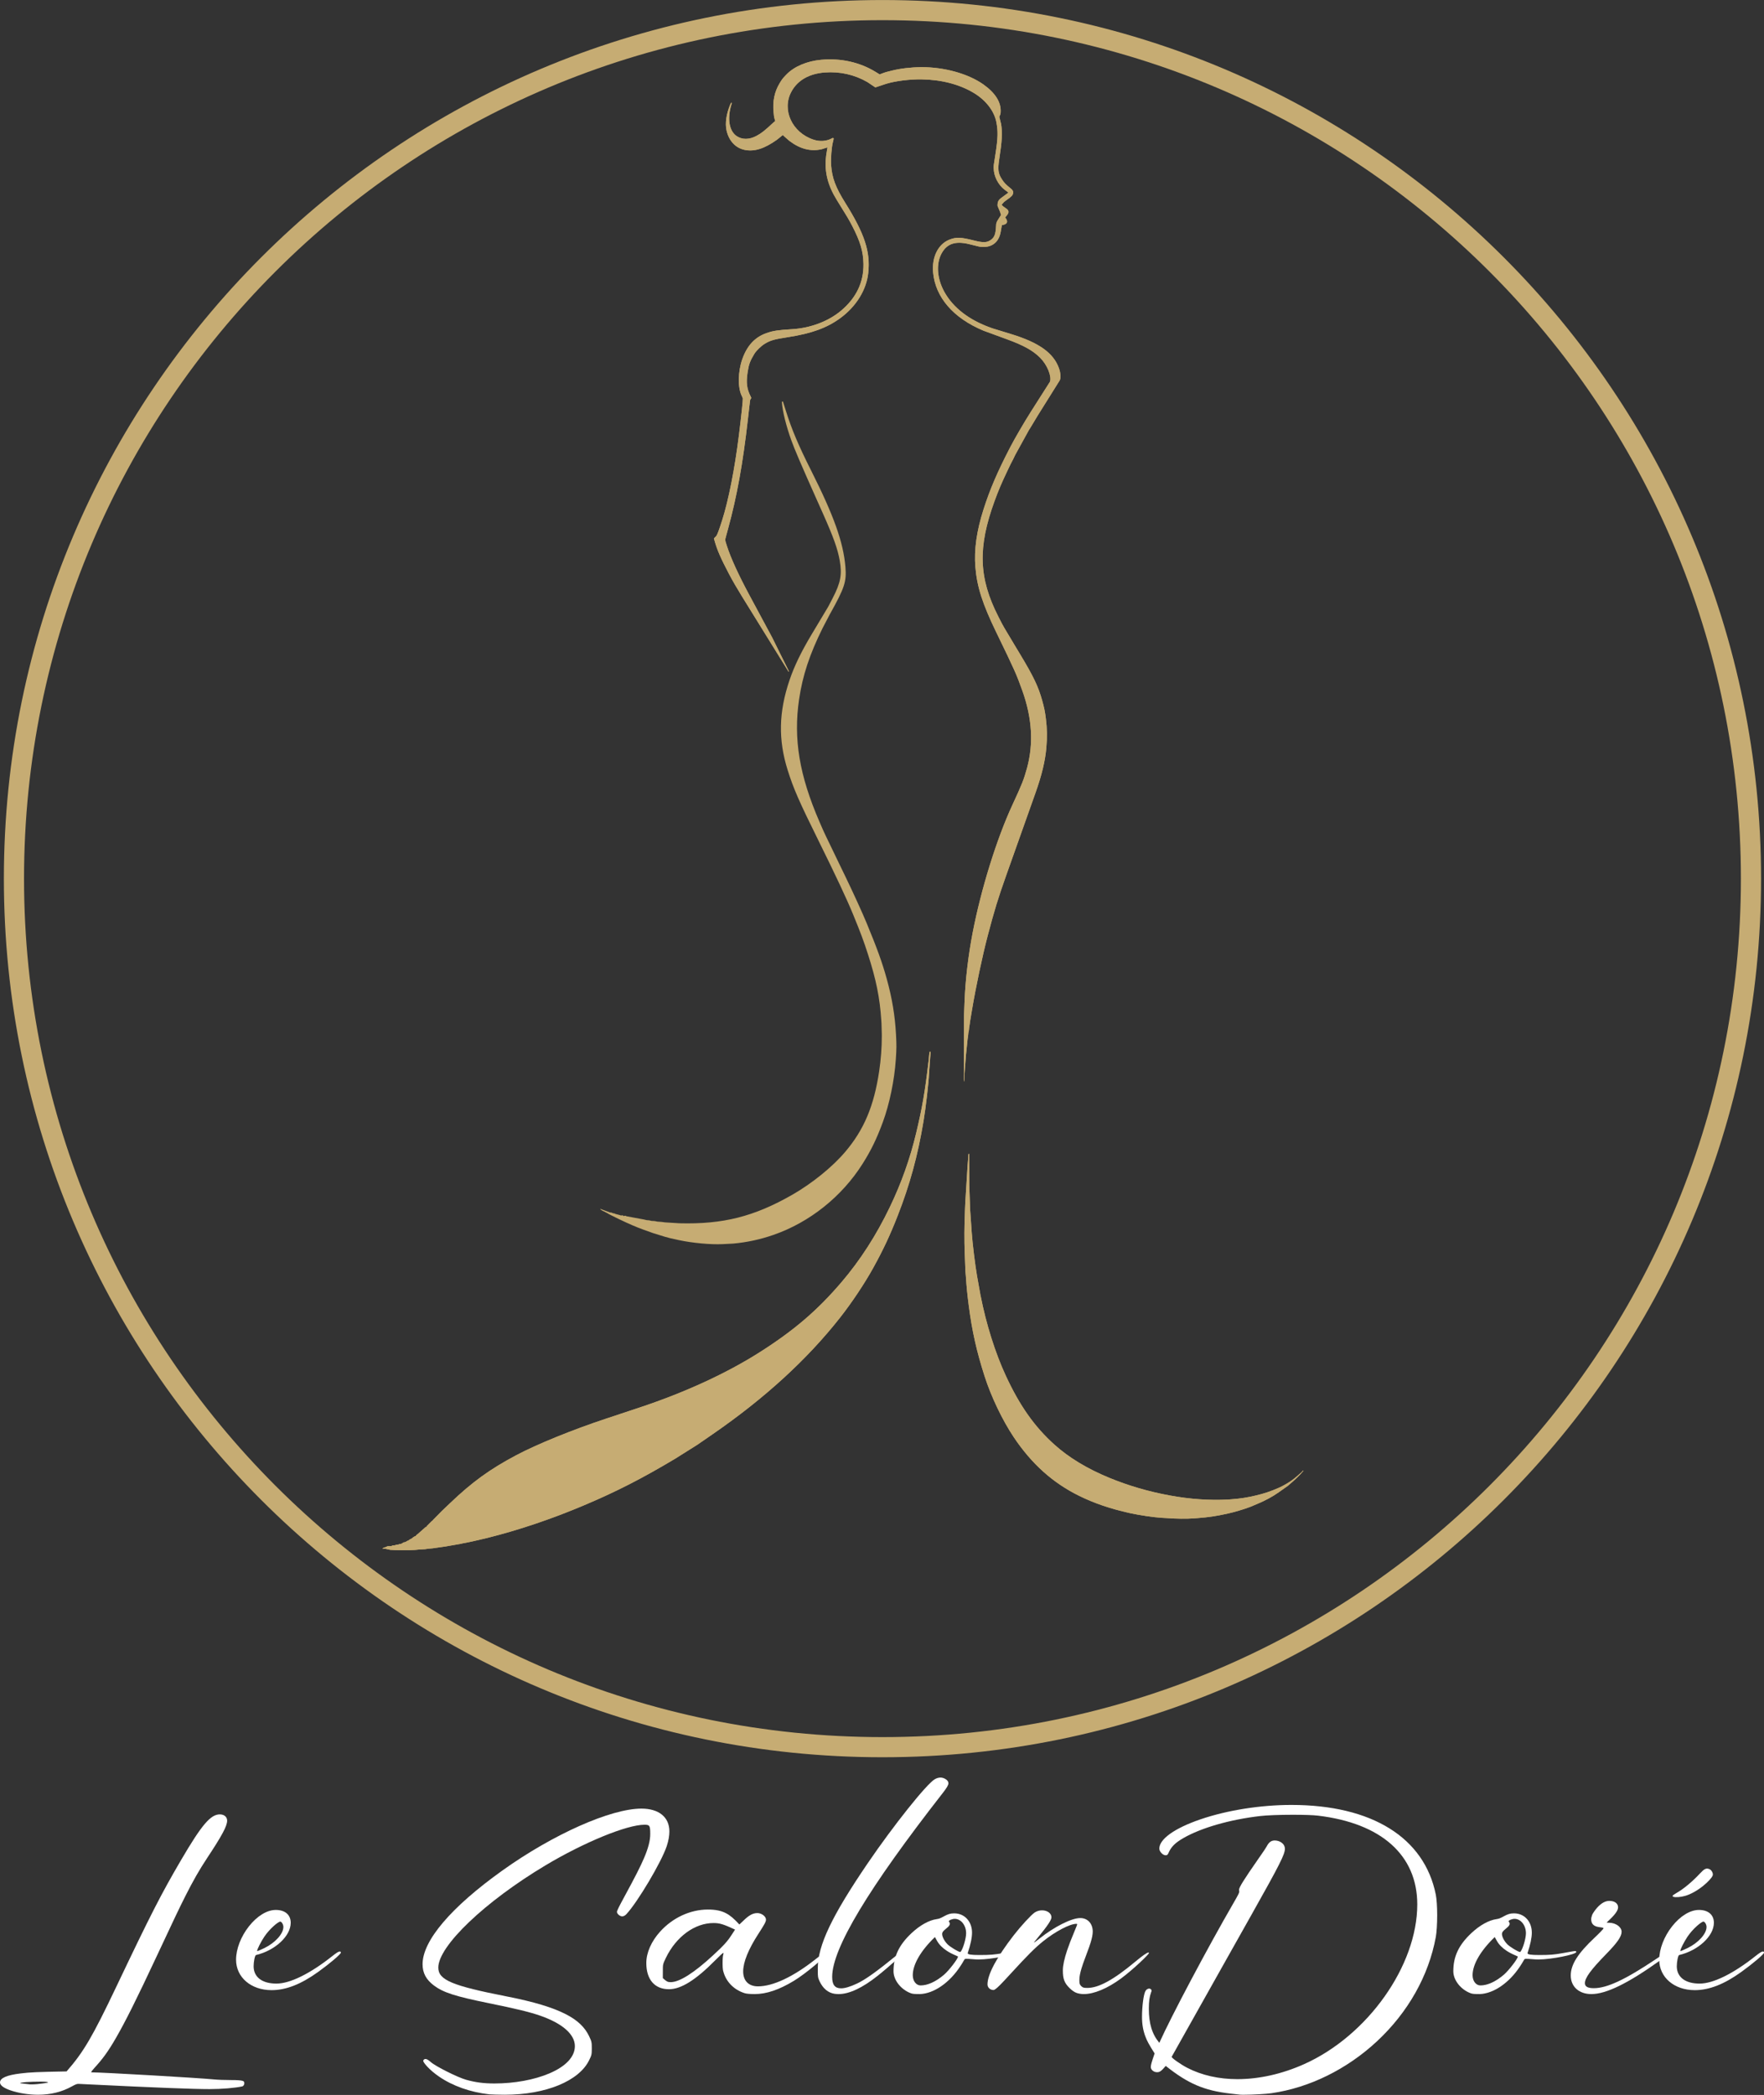<?xml version="1.0" encoding="UTF-8" standalone="no"?> <svg xmlns="http://www.w3.org/2000/svg" xmlns:xlink="http://www.w3.org/1999/xlink" xmlns:serif="http://www.serif.com/" width="100%" height="100%" viewBox="0 0 7069 8395" version="1.1" xml:space="preserve" style="fill-rule:evenodd;clip-rule:evenodd;stroke-linejoin:round;stroke-miterlimit:2;"><rect x="0" y="0" width="7069" height="8395" fill="#333333" stroke="none"/> <g transform="matrix(1,0,0,1,0,-1.792)"> <g transform="matrix(4.167,0,0,4.167,0,2033.88)"> <path d="M892.83,533.92L892.88,533.96L893.54,527.14L893.55,526.92L893.8,525.21C893.97,523.7 894.02,523.62 894.6,523.81L894.74,523.82L894.84,523.83L894.93,523.99L894.71,527.41L894.51,529.61L893.46,544.51C893.07,553.76 890.4,576.89 888.16,590.37C882.67,623.53 874.95,651.75 863.17,681.77C855.84,700.46 849.43,714.12 839.87,731.44C831.54,746.54 819.19,765.06 807.76,779.58C776.26,819.62 735.42,856.99 685.71,891.29L670.53,901.76L649.34,915.09C617.52,934.11 592.64,946.83 561.61,959.94C530.12,973.24 498.92,983.75 468,991.47C460.23,993.41 448.48,995.98 445.18,996.47L442.89,997L428.48,999.51L416.47,1001.23L416.13,1001.29L412.69,1001.59L412.2,1001.62L408.56,1002.15L403.24,1002.42L398.92,1002.86C395.21,1003.25 377.99,1003.17 375.36,1002.76L370.07,1001.62L369.67,1001.65L369.24,1001.75C368.72,1001.88 367.93,1001.76 367.88,1001.54C367.84,1001.42 368.06,1001.26 368.54,1001.06L368.71,1000.96L368.98,1000.74L369.96,1000.4L370.7,1000.21L372.72,999.29L372.88,999.24L375.27,999.19L375.8,999.21L375.99,999.21C376.37,999.21 376.37,999.21 377.05,998.79L377.38,998.58C377.7,998.4 377.63,998.41 378.6,998.44L378.96,998.46L379.14,998.46L379.4,998.44L381.67,997.75L383,997.66L383.29,997.65L383.5,997.58L383.89,997.28L384.02,997.17L384.54,997.07L384.89,997.14C385.53,997.21 386.63,996.69 388.2,995.59L388.81,995.47L389.29,995.47L391.33,994.45L391.47,994.31L391.7,994.11L391.93,994.02L392.25,994.01L392.42,994.01L394.1,992.78L394.35,992.54L394.58,992.48L394.97,992.56L395.14,992.59L395.21,992.54L395.36,992.12L396.02,991.74L396.38,991.56L397.38,990.66L398.89,989.76L398.99,989.6L399.17,989.55L399.76,989.71C399.89,989.76 399.95,989.74 399.93,989.66L399.89,989.35C399.76,988.91 399.79,988.86 400.25,988.86L400.45,988.86L400.51,988.81L400.58,988.58L400.64,988.3L400.72,988.16L401.3,987.94L409.31,980.87L409.51,980.69L409.66,980.66L410.03,980.76L410.23,980.82C410.33,980.83 410.35,980.78 410.31,980.65L410.23,980.14L410.51,979.83L415.14,975.19L415.8,974.75L416.04,974.62L416.16,974.51L416.33,974.09L425.05,965.26L432.77,957.89C453.96,937.64 471.03,925.25 496.16,911.92C516.27,901.24 550.23,887.41 583.03,876.53L614.77,866C658.61,851.47 698.85,832.95 730.76,812.63C763.74,791.64 786.09,772.49 809.24,745.38C827.19,724.38 842.76,700.2 855.71,673.23C866.88,649.97 875.22,626.52 881.09,601.88C886.96,577.24 889.54,562.33 892.83,533.92Z" style="fill:rgb(198,172,115);"></path> </g> <g transform="matrix(4.167,0,0,4.167,0,-1797.08)"> <path d="M784.76,910.63C770.16,877.91 764.11,863.77 760.98,855.05C756,841.23 752.49,826.99 751.95,818.55C751.99,818 752.24,817.75 752.71,817.8C753.01,817.89 752.91,817.6 755.03,824.38L755.98,827.4C761.36,844.6 767.91,860.06 779.84,883.76C801.92,927.6 811.05,953.19 813.02,976.8C814.22,991.13 812.33,996.87 797.9,1022.7L791.09,1035.72C778.51,1061.14 771.85,1081.33 768.47,1104.27C762.88,1142.24 768.73,1177.4 788.08,1221.98L789.64,1225.58C792.61,1232.44 792.61,1232.44 806.91,1262.02L813.27,1275.17C820.77,1290.69 829.28,1309.34 833.42,1319.34C843.53,1343.73 848.47,1357.43 852.81,1373.14C857.9,1391.57 860.72,1408.51 861.67,1426.4C862.24,1436.96 862.22,1439.65 861.5,1450.45C860.17,1470.53 855.4,1493.52 848.95,1510.99C843.02,1527.01 837.75,1537.85 829.6,1550.78C809.63,1582.43 778.69,1607.13 743.83,1619.24C731.21,1623.63 718.32,1626.41 705.18,1627.6L694.93,1628.13C683.79,1628.7 666.06,1627.08 652.94,1624.28C644.9,1622.56 642.44,1621.97 639.58,1621.09L628.32,1617.62L618.65,1614.16C612.21,1611.85 604.78,1608.65 595.66,1604.27C588.02,1600.6 584.98,1599.04 583.96,1598.28L583.39,1597.98L583.17,1597.9L582.94,1597.82L580.61,1596.55L580.42,1596.51L579.47,1596.07L579.15,1595.85L577.79,1594.97C577.42,1594.87 577.26,1594.69 577.31,1594.44C577.44,1594.15 577.75,1594.18 578.23,1594.54L586.76,1597.7L587.77,1597.73L588.31,1597.87L589.14,1598.25L589.7,1598.53L590.4,1598.54L590.64,1598.5L591.22,1598.73L591.59,1599.01L595.87,1600.14L596.04,1600.2C597.32,1600.68 597.68,1600.69 598.68,1600.3L599.17,1600.69C599.62,1601.19 599.78,1601.2 600.97,1600.81C601.28,1600.73 601.21,1600.71 602.19,1601.17L602.6,1601.34L619.26,1604.43L621.31,1604.91L621.59,1604.99L623.22,1605.18L623.86,1605.16L625.76,1605.57L626.38,1605.74L626.57,1605.79L629.23,1605.91L630.58,1606.12L632,1606.45L636.27,1606.76L639.53,1607.2L653.5,1608.07C695.25,1609.17 725.23,1601.61 761.63,1580.81C780.92,1569.79 800.44,1554 812.84,1539.38C830.91,1518.08 840.5,1495.32 845.49,1461.83C847.16,1450.62 848.04,1438.84 848.02,1428.2L848.01,1426.19L847.71,1415.77L847.53,1412.94C846.1,1391.11 842.6,1373.79 834.58,1348.97C830.41,1336.08 827.73,1328.91 820.32,1310.83C814.42,1296.43 803.39,1272.92 786.81,1239.43C768.42,1202.27 763,1189.86 757.47,1172.22C748.3,1142.98 748.87,1116.39 759.32,1085.63C763.88,1072.22 770.51,1058.51 780.61,1041.65L796.63,1014.88L800.85,1006.74C808.44,992.1 809.92,984.15 807.56,970.73C805.61,959.67 801.52,948.23 791.56,925.88L784.76,910.63Z" style="fill:rgb(198,172,115);"></path> </g> <g transform="matrix(4.167,0,0,4.167,0,-3826.12)"> <path d="M701.22,1470.85C693.19,1455.59 689.69,1447.56 687.26,1438.89L686.57,1436.42L688.95,1433.96C689.94,1432.5 691.52,1428.22 694.45,1419.06C700.61,1399.76 706.62,1369.29 710.59,1337.28C712.97,1318.08 714.58,1302.9 714.36,1301.7L713.57,1299.84L713.18,1299.01C709.4,1290.9 709.66,1276.14 713.8,1264.19C718.37,1251.02 726.05,1242.75 737.32,1238.89C743.77,1236.68 747.93,1236.05 761.89,1235.19C779.58,1234.1 796.76,1227.58 808.87,1217.38C823.47,1205.07 830.64,1190.13 830.39,1172.56C830.22,1160.6 827.35,1150.89 819.54,1135.85C816.35,1129.72 815,1127.44 804.74,1110.93C796.11,1097.04 792.8,1083.95 794.35,1069.81L794.55,1067.93L795.57,1061.55L795.79,1060.36L790.25,1062.11C779.79,1064.52 769.55,1061.94 759.52,1054.37L758.75,1053.78L754.44,1050.01L752.83,1048.48L747.07,1053.1C734.98,1061.66 725.46,1064.64 716.18,1062.77C707.35,1060.98 700.88,1054.01 698.68,1043.91C697.21,1037.15 698.46,1028.4 702.22,1019.23C702.68,1018.09 703.21,1017.35 703.55,1017.35C703.7,1017.39 703.79,1017.56 703.82,1017.87L703.41,1019.06C699.28,1032.38 701.15,1044.35 708.15,1049.3C713.53,1053.11 720.54,1053.09 727.61,1049.25C732.49,1046.59 735.01,1044.6 744.01,1036.26C744.49,1035.81 745,1035.39 745.54,1035.02L744.66,1032.01L744.34,1030.36L743.96,1026.71C742.87,1016.29 744.77,1007.01 749.65,998.87C752.15,994.71 752.48,994.27 756.12,990.47C763.63,982.62 775.91,977.38 789.73,976.12C808.56,974.39 826.76,978.44 841.96,987.72L845.96,990.17L850.27,988.55L852.59,987.83L857.58,986.57C865.66,984.53 875.67,983.33 885.49,983.23C907.76,982.99 931.1,989.44 945.82,999.91C957.24,1008.03 962.88,1017.08 962.32,1026.37L962.28,1026.96L962.22,1027.72L962.01,1028.59L961.03,1030.98L962.79,1038.15C964.07,1046.48 963.66,1054.13 960.96,1071.66C959.42,1081.66 959.93,1085.54 963.52,1091.03C965.88,1094.66 967.13,1095.94 972.6,1100.36C973.96,1101.51 974.54,1102.82 974.35,1104.27C973.83,1106.6 973.27,1107.21 968.45,1110.69L967.59,1111.31C965.6,1112.75 965.6,1112.75 964.38,1114.21L963.24,1115.57L963.63,1116.01C964.4,1116.87 964.4,1116.87 966.62,1118.43L967.79,1119.25C970.16,1120.91 970.5,1122.82 968.83,1124.99L966.62,1127.84C967.62,1128.92 968.22,1129.98 968.42,1131.05L968.47,1131.23C968.67,1132.47 968.12,1133.45 966.79,1134.17C965.84,1134.69 964.75,1134.98 963.54,1135.05L963.44,1135.46L962.32,1141.8C960.66,1151.2 954.25,1156.51 945.07,1156.09L943.28,1156.01L941.52,1155.74L932.1,1153.43C918.82,1150.18 910.73,1152.86 905.56,1162.25C900.07,1172.2 901.08,1186.51 908.16,1199.3C916.6,1214.51 931.87,1226.32 952.77,1233.78L954.44,1234.38L972.8,1240.02C999.07,1248.1 1012.97,1257.99 1018.25,1272.37C1020.12,1277.44 1020.39,1282.66 1018.91,1284.77L997.89,1318.37L991.19,1329.53L989.53,1332.13L976.2,1356.35L974.49,1359.95L971.67,1365.37L968.08,1372.93C963.03,1383.56 960.13,1390.41 956.51,1400.33C940.16,1445.04 941.11,1474.41 960.13,1511.66L961.56,1514.46C964.87,1520.94 964.87,1520.94 976.39,1540.09L981.45,1548.49C993.86,1569.14 998.48,1578.81 1002.15,1591.86C1004.19,1599.1 1004.92,1602.68 1005.79,1609.63C1007.03,1619.56 1007.15,1627.34 1006.24,1637.81C1005.15,1650.4 1001.87,1664.04 995.91,1680.85L967.72,1760.25C959.86,1782.39 956.25,1794.14 949.77,1818.83C944.87,1837.47 938.34,1868.32 934.85,1889.31L932.75,1901.88L932.69,1902.73L932.28,1905.5L932.14,1906.06L931.91,1908.11L931.83,1909.1L931.63,1910.3L931.31,1911.55L930.95,1915.12L930.56,1917.67L928.94,1933.32L927.64,1950.33L927.4,1956.54L927.18,1958.88L927,1958.13L926.9,1957.03L927.09,1894.93L927.63,1881.18C928.42,1860.8 931.2,1837.35 935.39,1815.62C943.49,1773.61 958.55,1725.19 973.63,1692.66C982.87,1672.73 984.69,1668.16 987.66,1657.28C994.09,1633.75 992.61,1609.21 983.17,1582.79C977.53,1566.99 975.86,1563.25 958.23,1526.95C944.83,1499.37 939.56,1482.9 938,1463.82C936.66,1447.35 939.2,1429.39 945.77,1408.72C951.95,1389.31 959.09,1372.66 971.59,1348.54C975.84,1340.35 985.07,1324.5 991.19,1314.88L1009.84,1285.57C1011.38,1279.98 1006.99,1269.42 1000.36,1262.72C993.56,1255.86 984.62,1250.85 968.82,1245.06L945.73,1236.59C916.7,1224.45 899.47,1204.46 897.34,1180.48C896.04,1165.82 902.22,1153.41 912.94,1149.14C919.5,1146.52 923.94,1146.66 936.62,1149.88C945.77,1152.2 949.39,1152.03 953.18,1149.11C956.46,1146.59 957.56,1143.5 957.9,1135.8L958.04,1133.82L958.83,1131.47L961.46,1127.29L962.71,1125.38L961.64,1122.03L960.81,1120.16C959.26,1116.68 959.25,1116.65 959.33,1115.43L959.36,1114.83C959.55,1111.89 960.77,1110.26 964.9,1107.48L969.83,1103.83L966.23,1101.14C959.9,1096.39 955.67,1088.05 955.63,1080.22L955.62,1078.65L955.75,1077.01L957.37,1066.56C959.72,1051.33 959.89,1044.95 958.19,1036.08C956.14,1025.37 948.08,1014.95 936.46,1007.98C922.7,999.72 905.34,995.21 886.24,994.94C874.78,994.77 861.09,996.5 852.16,999.23L842.21,1002.55L841.78,1002.66L834.05,997.48C821.7,990.39 807.62,987.23 793.29,988.31C778.06,989.47 766.95,995.86 761.02,1006.89C751.66,1024.29 761.74,1046.11 782.3,1052.92C788.65,1055.02 795.08,1054.51 800.41,1051.47C801.04,1051.16 801.49,1051.29 801.74,1051.86L801.36,1053.89L801.04,1055.09C799.71,1060.05 798.84,1071.23 799.29,1077.54C800.15,1089.7 803.61,1098.9 812.88,1113.69C831.5,1143.41 837.18,1160.73 834.99,1181.09C833.22,1197.53 823.28,1213.52 807.87,1224.73C795.07,1234.03 780.38,1239.35 757.76,1242.86C744.49,1244.92 741.05,1245.89 735.65,1249.11C732.08,1251.23 727.33,1255.8 725.42,1258.96C721.29,1265.79 720.16,1268.87 718.99,1276.46C717.4,1286.81 718.17,1292.7 722.11,1300.34C722.59,1301.35 722.59,1301.38 721.66,1302.75C721.34,1303.28 721.41,1302.79 720.31,1312.43L719.2,1322.19C714.36,1364.71 708.73,1395.77 700.22,1426.98L697.97,1435.23C697.23,1437.97 697.23,1437.97 698.62,1442.27L699.21,1444.12C702.82,1455.31 710.31,1471.66 720.56,1490.72L742.5,1531.53L757.84,1562.44C758.73,1564.24 758.82,1564.51 758.61,1564.6C758.5,1564.6 758.38,1564.54 758.25,1564.41L713.41,1491.95C708.73,1484.39 704.37,1476.84 701.22,1470.85Z" style="fill:rgb(198,172,115);"></path> </g> <g transform="matrix(4.167,0,0,4.167,0,2317.21)"> <path d="M943,690.33L943.05,690.42C948.36,717.6 957.1,745.36 967.22,767.18C980.66,796.2 994.82,816.29 1013.98,833.53C1027.91,846.08 1045.5,856.72 1066.73,865.47C1085.33,873.13 1104.74,878.79 1125.16,882.51C1144.54,886.05 1162.93,887.33 1181.02,886.4L1185.06,886.08C1193.51,885.4 1199.27,884.49 1207.97,882.45C1215.7,880.64 1222.1,878.48 1229.69,875.14C1232.29,874.06 1236.96,871.51 1240.12,869.43C1243.85,866.97 1245.27,865.83 1251.72,860.1L1253.04,858.61C1253.13,858.49 1253.24,858.45 1253.38,858.52C1253.53,858.61 1253.43,858.97 1253.21,859.14L1252.72,859.61C1250.35,862.64 1245.84,867 1239.58,872.29L1238.48,873.24L1229.58,879.52C1223.6,883.73 1217.09,887.25 1209.07,890.62L1202.25,893.48C1195.81,895.92 1187.1,898.49 1179.92,900.07C1169.43,902.36 1162.22,903.43 1151.79,904.23L1147.56,904.55C1141.35,905.03 1130.86,904.92 1123.02,904.29L1117.31,903.97C1109.85,903.54 1095.7,901.46 1086.69,899.46C1067.88,895.28 1052.47,890.04 1037.84,882.85C1012.51,870.39 992.15,852.13 974.96,826.47C964.02,810.13 953.2,787.53 946.86,767.76C939.2,743.87 934.82,724.36 931.67,700.09C930.21,688.83 929.59,682.62 928.84,671.43L928.45,667.08L927.8,650.19C927.28,636.6 927.35,623.79 928.04,607.15L928.33,600.42L930.52,565.29L931.05,558.95L931.17,556.87L931.22,555.35C931.27,554.5 931.39,554.09 931.66,553.9C931.8,553.84 931.92,553.91 932.02,554.12L932.16,584.18L932.94,607.06L934.51,629.78C935.23,640.16 937.89,661.81 939.64,671.57L943,690.33Z" style="fill:rgb(198,172,115);"></path> </g> <g transform="matrix(4.167,0,0,4.167,0,-1351.21)"> <path d="M1693.59,1169.65C1693.59,1636.33 1315.35,2014.57 848.67,2014.57C381.98,2014.57 3.73,1636.33 3.73,1169.65C3.73,702.96 381.98,324.72 848.67,324.72C1315.35,324.72 1693.59,702.96 1693.59,1169.65ZM1674.21,1169.65C1674.21,713.66 1304.65,344.09 848.67,344.09C392.68,344.09 23.11,713.66 23.11,1169.65C23.11,1625.63 392.68,1995.2 848.67,1995.2C1304.65,1995.2 1674.21,1625.63 1674.21,1169.65Z" style="fill:rgb(198,172,115);"></path> </g> <g transform="matrix(4.167,0,0,4.167,0,2033.88)"> <path d="M892.83,533.92L892.88,533.96L893.54,527.14L893.55,526.92L893.8,525.21C893.97,523.7 894.02,523.62 894.6,523.81L894.74,523.82L894.84,523.83L894.93,523.99L894.71,527.41L894.51,529.61L893.46,544.51C893.07,553.76 890.4,576.89 888.16,590.37C882.67,623.53 874.95,651.75 863.17,681.77C855.84,700.46 849.43,714.12 839.87,731.44C831.54,746.54 819.19,765.06 807.76,779.58C776.26,819.62 735.42,856.99 685.71,891.29L670.53,901.76L649.34,915.09C617.52,934.11 592.64,946.83 561.61,959.94C530.12,973.24 498.92,983.75 468,991.47C460.23,993.41 448.48,995.98 445.18,996.47L442.89,997L428.48,999.51L416.47,1001.23L416.13,1001.29L412.69,1001.59L412.2,1001.62L408.56,1002.15L403.24,1002.42L398.92,1002.86C395.21,1003.25 377.99,1003.17 375.36,1002.76L370.07,1001.62L369.67,1001.65L369.24,1001.75C368.72,1001.88 367.93,1001.76 367.88,1001.54C367.84,1001.42 368.06,1001.26 368.54,1001.06L368.71,1000.96L368.98,1000.74L369.96,1000.4L370.7,1000.21L372.72,999.29L372.88,999.24L375.27,999.19L375.8,999.21L375.99,999.21C376.37,999.21 376.37,999.21 377.05,998.79L377.38,998.58C377.7,998.4 377.63,998.41 378.6,998.44L378.96,998.46L379.14,998.46L379.4,998.44L381.67,997.75L383,997.66L383.29,997.65L383.5,997.58L383.89,997.28L384.02,997.17L384.54,997.07L384.89,997.14C385.53,997.21 386.63,996.69 388.2,995.59L388.81,995.47L389.29,995.47L391.33,994.45L391.47,994.31L391.7,994.11L391.93,994.02L392.25,994.01L392.42,994.01L394.1,992.78L394.35,992.54L394.58,992.48L394.97,992.56L395.14,992.59L395.21,992.54L395.36,992.12L396.02,991.74L396.38,991.56L397.38,990.66L398.89,989.76L398.99,989.6L399.17,989.55L399.76,989.71C399.89,989.76 399.95,989.74 399.93,989.66L399.89,989.35C399.76,988.91 399.79,988.86 400.25,988.86L400.45,988.86L400.51,988.81L400.58,988.58L400.64,988.3L400.72,988.16L401.3,987.94L409.31,980.87L409.51,980.69L409.66,980.66L410.03,980.76L410.23,980.82C410.33,980.83 410.35,980.78 410.31,980.65L410.23,980.14L410.51,979.83L415.14,975.19L415.8,974.75L416.04,974.62L416.16,974.51L416.33,974.09L425.05,965.26L432.77,957.89C453.96,937.64 471.03,925.25 496.16,911.92C516.27,901.24 550.23,887.41 583.03,876.53L614.77,866C658.61,851.47 698.85,832.95 730.76,812.63C763.74,791.64 786.09,772.49 809.24,745.38C827.19,724.38 842.76,700.2 855.71,673.23C866.88,649.97 875.22,626.52 881.09,601.88C886.96,577.24 889.54,562.33 892.83,533.92Z" style="fill:rgb(198,172,115);"></path> </g> <g transform="matrix(4.167,0,0,4.167,0,-3826.12)"> <path d="M701.22,1470.85C693.19,1455.59 689.69,1447.56 687.26,1438.89L686.57,1436.42L688.95,1433.96C689.94,1432.5 691.52,1428.22 694.45,1419.06C700.61,1399.76 706.62,1369.29 710.59,1337.28C712.97,1318.08 714.58,1302.9 714.36,1301.7L713.57,1299.84L713.18,1299.01C709.4,1290.9 709.66,1276.14 713.8,1264.19C718.37,1251.02 726.05,1242.75 737.32,1238.89C743.77,1236.68 747.93,1236.05 761.89,1235.19C779.58,1234.1 796.76,1227.58 808.87,1217.38C823.47,1205.07 830.64,1190.13 830.39,1172.56C830.22,1160.6 827.35,1150.89 819.54,1135.85C816.35,1129.72 815,1127.44 804.74,1110.93C796.11,1097.04 792.8,1083.95 794.35,1069.81L794.55,1067.93L795.57,1061.55L795.79,1060.36L790.25,1062.11C779.79,1064.52 769.55,1061.94 759.52,1054.37L758.75,1053.78L754.44,1050.01L752.83,1048.48L747.07,1053.1C734.98,1061.66 725.46,1064.64 716.18,1062.77C707.35,1060.98 700.88,1054.01 698.68,1043.91C697.21,1037.15 698.46,1028.4 702.22,1019.23C702.68,1018.09 703.21,1017.35 703.55,1017.35C703.7,1017.39 703.79,1017.56 703.82,1017.87L703.41,1019.06C699.28,1032.38 701.15,1044.35 708.15,1049.3C713.53,1053.11 720.54,1053.09 727.61,1049.25C732.49,1046.59 735.01,1044.6 744.01,1036.26C744.49,1035.81 745,1035.39 745.54,1035.02L744.66,1032.01L744.34,1030.36L743.96,1026.71C742.87,1016.29 744.77,1007.01 749.65,998.87C752.15,994.71 752.48,994.27 756.12,990.47C763.63,982.62 775.91,977.38 789.73,976.12C808.56,974.39 826.76,978.44 841.96,987.72L845.96,990.17L850.27,988.55L852.59,987.83L857.58,986.57C865.66,984.53 875.67,983.33 885.49,983.23C907.76,982.99 931.1,989.44 945.82,999.91C957.24,1008.03 962.88,1017.08 962.32,1026.37L962.28,1026.96L962.22,1027.72L962.01,1028.59L961.03,1030.98L962.79,1038.15C964.07,1046.48 963.66,1054.13 960.96,1071.66C959.42,1081.66 959.93,1085.54 963.52,1091.03C965.88,1094.66 967.13,1095.94 972.6,1100.36C973.96,1101.51 974.54,1102.82 974.35,1104.27C973.83,1106.6 973.27,1107.21 968.45,1110.69L967.59,1111.31C965.6,1112.75 965.6,1112.75 964.38,1114.21L963.24,1115.57L963.63,1116.01C964.4,1116.87 964.4,1116.87 966.62,1118.43L967.79,1119.25C970.16,1120.91 970.5,1122.82 968.83,1124.99L966.62,1127.84C967.62,1128.92 968.22,1129.98 968.42,1131.05L968.47,1131.23C968.67,1132.47 968.12,1133.45 966.79,1134.17C965.84,1134.69 964.75,1134.98 963.54,1135.05L963.44,1135.46L962.32,1141.8C960.66,1151.2 954.25,1156.51 945.07,1156.09L943.28,1156.01L941.52,1155.74L932.1,1153.43C918.82,1150.18 910.73,1152.86 905.56,1162.25C900.07,1172.2 901.08,1186.51 908.16,1199.3C916.6,1214.51 931.87,1226.32 952.77,1233.78L954.44,1234.38L972.8,1240.02C999.07,1248.1 1012.97,1257.99 1018.25,1272.37C1020.12,1277.44 1020.39,1282.66 1018.91,1284.77L997.89,1318.37L991.19,1329.53L989.53,1332.13L976.2,1356.35L974.49,1359.95L971.67,1365.37L968.08,1372.93C963.03,1383.56 960.13,1390.41 956.51,1400.33C940.16,1445.04 941.11,1474.41 960.13,1511.66L961.56,1514.46C964.87,1520.94 964.87,1520.94 976.39,1540.09L981.45,1548.49C993.86,1569.14 998.48,1578.81 1002.15,1591.86C1004.19,1599.1 1004.92,1602.68 1005.79,1609.63C1007.03,1619.56 1007.15,1627.34 1006.24,1637.81C1005.15,1650.4 1001.87,1664.04 995.91,1680.85L967.72,1760.25C959.86,1782.39 956.25,1794.14 949.77,1818.83C944.87,1837.47 938.34,1868.32 934.85,1889.31L932.75,1901.88L932.69,1902.73L932.28,1905.5L932.14,1906.06L931.91,1908.11L931.83,1909.1L931.63,1910.3L931.31,1911.55L930.95,1915.12L930.56,1917.67L928.94,1933.32L927.64,1950.33L927.4,1956.54L927.18,1958.88L927,1958.13L926.9,1957.03L927.09,1894.93L927.63,1881.18C928.42,1860.8 931.2,1837.35 935.39,1815.62C943.49,1773.61 958.55,1725.19 973.63,1692.66C982.87,1672.73 984.69,1668.16 987.66,1657.28C994.09,1633.75 992.61,1609.21 983.17,1582.79C977.53,1566.99 975.86,1563.25 958.23,1526.95C944.83,1499.37 939.56,1482.9 938,1463.82C936.66,1447.35 939.2,1429.39 945.77,1408.72C951.95,1389.31 959.09,1372.66 971.59,1348.54C975.84,1340.35 985.07,1324.5 991.19,1314.88L1009.84,1285.57C1011.38,1279.98 1006.99,1269.42 1000.36,1262.72C993.56,1255.86 984.62,1250.85 968.82,1245.06L945.73,1236.59C916.7,1224.45 899.47,1204.46 897.34,1180.48C896.04,1165.82 902.22,1153.41 912.94,1149.14C919.5,1146.52 923.94,1146.66 936.62,1149.88C945.77,1152.2 949.39,1152.03 953.18,1149.11C956.46,1146.59 957.56,1143.5 957.9,1135.8L958.04,1133.82L958.83,1131.47L961.46,1127.29L962.71,1125.38L961.64,1122.03L960.81,1120.16C959.26,1116.68 959.25,1116.65 959.33,1115.43L959.36,1114.83C959.55,1111.89 960.77,1110.26 964.9,1107.48L969.83,1103.83L966.23,1101.14C959.9,1096.39 955.67,1088.05 955.63,1080.22L955.62,1078.65L955.75,1077.01L957.37,1066.56C959.72,1051.33 959.89,1044.95 958.19,1036.08C956.14,1025.37 948.08,1014.95 936.46,1007.98C922.7,999.72 905.34,995.21 886.24,994.94C874.78,994.77 861.09,996.5 852.16,999.23L842.21,1002.55L841.78,1002.66L834.05,997.48C821.7,990.39 807.62,987.23 793.29,988.31C778.06,989.47 766.95,995.86 761.02,1006.89C751.66,1024.29 761.74,1046.11 782.3,1052.92C788.65,1055.02 795.08,1054.51 800.41,1051.47C801.04,1051.16 801.49,1051.29 801.74,1051.86L801.36,1053.89L801.04,1055.09C799.71,1060.05 798.84,1071.23 799.29,1077.54C800.15,1089.7 803.61,1098.9 812.88,1113.69C831.5,1143.41 837.18,1160.73 834.99,1181.09C833.22,1197.53 823.28,1213.52 807.87,1224.73C795.07,1234.03 780.38,1239.35 757.76,1242.86C744.49,1244.92 741.05,1245.89 735.65,1249.11C732.08,1251.23 727.33,1255.8 725.42,1258.96C721.29,1265.79 720.16,1268.87 718.99,1276.46C717.4,1286.81 718.17,1292.7 722.11,1300.34C722.59,1301.35 722.59,1301.38 721.66,1302.75C721.34,1303.28 721.41,1302.79 720.31,1312.43L719.2,1322.19C714.36,1364.71 708.73,1395.77 700.22,1426.98L697.97,1435.23C697.23,1437.97 697.23,1437.97 698.62,1442.27L699.21,1444.12C702.82,1455.31 710.31,1471.66 720.56,1490.72L742.5,1531.53L757.84,1562.44C758.73,1564.24 758.82,1564.51 758.61,1564.6C758.5,1564.6 758.38,1564.54 758.25,1564.41L713.41,1491.95C708.73,1484.39 704.37,1476.84 701.22,1470.85Z" style="fill:rgb(198,172,115);"></path> </g> <g transform="matrix(4.167,0,0,4.167,0,2317.21)"> <path d="M943,690.33L943.05,690.42C948.36,717.6 957.1,745.36 967.22,767.18C980.66,796.2 994.82,816.29 1013.98,833.53C1027.91,846.08 1045.5,856.72 1066.73,865.47C1085.33,873.13 1104.74,878.79 1125.16,882.51C1144.54,886.05 1162.93,887.33 1181.02,886.4L1185.06,886.08C1193.51,885.4 1199.27,884.49 1207.97,882.45C1215.7,880.64 1222.1,878.48 1229.69,875.14C1232.29,874.06 1236.96,871.51 1240.12,869.43C1243.85,866.97 1245.27,865.83 1251.72,860.1L1253.04,858.61C1253.13,858.49 1253.24,858.45 1253.38,858.52C1253.53,858.61 1253.43,858.97 1253.21,859.14L1252.72,859.61C1250.35,862.64 1245.84,867 1239.58,872.29L1238.48,873.24L1229.58,879.52C1223.6,883.73 1217.09,887.25 1209.07,890.62L1202.25,893.48C1195.81,895.92 1187.1,898.49 1179.92,900.07C1169.43,902.36 1162.22,903.43 1151.79,904.23L1147.56,904.55C1141.35,905.03 1130.86,904.92 1123.02,904.29L1117.31,903.97C1109.85,903.54 1095.7,901.46 1086.69,899.46C1067.88,895.28 1052.47,890.04 1037.84,882.85C1012.51,870.39 992.15,852.13 974.96,826.47C964.02,810.13 953.2,787.53 946.86,767.76C939.2,743.87 934.82,724.36 931.67,700.09C930.21,688.83 929.59,682.62 928.84,671.43L928.45,667.08L927.8,650.19C927.28,636.6 927.35,623.79 928.04,607.15L928.33,600.42L930.52,565.29L931.05,558.95L931.17,556.87L931.22,555.35C931.27,554.5 931.39,554.09 931.66,553.9C931.8,553.84 931.92,553.91 932.02,554.12L932.16,584.18L932.94,607.06L934.51,629.78C935.23,640.16 937.89,661.81 939.64,671.57L943,690.33Z" style="fill:rgb(198,172,115);"></path> </g> <g transform="matrix(4.167,0,0,4.167,0,7272.42)"> <path d="M36.55,269.62C48.66,269.62 59.6,266.91 69.2,261.55C72.48,259.72 73.92,259.16 75.38,259.16L85.67,259.66C149.42,262.78 185.6,264.2 201.55,264.2C213.22,264.2 226.32,263.1 233.19,261.55C234.23,261.09 234.96,259.9 234.96,258.65C234.96,257.2 234.61,256.7 233.3,256.27C231.65,255.74 228.39,255.5 222.48,255.5C216.64,255.5 209.38,255.24 205.96,254.9C190.82,253.4 100.78,248.19 87.86,248.07C87.73,248.07 87.73,248.07 87.73,247.94C87.73,247.46 88.9,245.88 90.74,243.89C98.85,235.08 104.09,227.82 111.24,215.48C120.43,199.63 131.81,176.84 150.31,137.23C167.08,101.34 172.34,90.31 178.26,78.58C185.69,63.85 191.79,53.19 199.04,42.23C213.51,20.39 218.44,11.18 218.44,6.05C218.44,2.44 215.6,0 211.39,0C202.5,0 193.94,10.1 174.12,43.94C154.81,76.91 144.93,96.25 111.91,165.62C88.89,214.01 80.26,228.7 64.03,247.18C35.72,247.7 29.15,247.99 19.7,249.14C6.47,250.74 0,253.58 0,257.77C0,260.47 3.38,263.06 9.83,265.32C17.6,268.03 27.45,269.62 36.55,269.62ZM30.63,259.66C29.14,259.66 28.61,259.64 28.11,259.54C18.69,258.5 19.41,258.59 19.41,258.4C19.41,257.67 28.83,257.01 39.45,257.01C43.58,257.01 46.26,257.31 46.26,257.77C46.26,257.92 44.98,258.2 42.73,258.54C38.25,259.23 33.62,259.66 30.63,259.66Z" style="fill:white;"></path> </g> <g transform="matrix(4.167,0,0,4.167,0,7236.17)"> <path d="M261.18,177.73C274.99,177.73 289.45,172.09 305.85,160.29C317.31,152.04 327.86,143.07 327.86,141.56C327.86,141.04 327.3,140.55 326.72,140.55C325.61,140.55 323.53,141.84 319.5,145.03C298.1,161.98 278.89,171.43 265.84,171.43C252.1,171.43 243.91,165.21 243.91,154.79C243.91,150.16 245.16,144.22 246.18,143.98C264.63,139.59 279.58,125.7 279.58,112.94C279.58,105.27 274.13,100.59 265.21,100.59C256.77,100.59 247.2,106.44 239.35,116.41C231.63,126.22 227.02,138.21 227.02,148.49C227.02,165.4 241.42,177.73 261.18,177.73ZM247.44,140.17C247.34,140.17 247.31,140.11 247.31,139.92C247.31,138.34 250.96,131.14 254.22,126.29C256.57,122.79 259.78,119.14 263.19,116.08C266.01,113.54 268.58,111.81 269.49,111.81C270.88,111.81 272.52,114.61 272.52,116.98C272.52,123.47 264.77,132.11 254.35,137.22C251.39,138.67 247.88,140.17 247.44,140.17Z" style="fill:white;"></path> </g> <g transform="matrix(4.167,0,0,4.167,0,7249.29)"> <path d="M485.42,275.17C524.96,275.17 557.15,261.89 566.72,241.64C568.92,237.25 569.12,236.33 569.12,230.55C569.12,224.7 568.94,223.92 566.59,218.96C562.4,210.15 555.42,203.51 544.3,197.78C531.63,191.24 513.19,185.69 487.33,180.63C434.71,170.34 421.51,164.78 421.51,152.9C421.51,132.16 466.3,89.44 524.61,54.56C561.59,32.44 602.86,15.51 619.79,15.51C624.81,15.51 625.33,16.35 625.33,24.46C625.33,30.86 623.41,38.2 619.16,48.04C615.71,56.03 611.04,65.21 601.33,83.11C594.88,95 593.32,98.17 593.32,99.33C593.32,101.23 596.12,103.62 598.36,103.62C599.72,103.62 601.11,102.89 602.41,101.49C613.25,89.88 636.15,51.28 641.17,36.16C642.88,31.01 643.74,26.25 643.74,21.94C643.74,8.24 633.65,0 616.89,0C587.31,0 531.78,24.74 482.93,59.67C433.75,94.84 406.38,127 406.38,149.62C406.38,158.1 409.81,164.51 417.36,170.16C426.35,176.88 437.7,180.53 470.18,187.14C496.43,192.48 509.39,195.63 519.47,199.12C540.81,206.51 552.85,217.08 552.85,228.41C552.85,238.57 544.3,247.78 528.57,254.54C514.1,260.77 494.78,264.33 475.46,264.33C465.14,264.33 457.17,263.27 448.1,260.71C440.03,258.43 418.87,247.82 414.33,243.78C411.98,241.69 410.38,240.76 409.16,240.76C408.07,240.76 407.01,241.69 407.01,242.65C407.01,243.38 408.59,245.64 410.74,247.97C413.78,251.27 417.77,254.66 422.25,257.73C435.53,266.81 452.19,272.69 470.67,274.79C472.68,274.97 480.31,275.17 485.42,275.17Z" style="fill:white;"></path> </g> <g transform="matrix(4.167,0,0,4.167,0,7250.33)"> <path d="M725.79,178.11C737.05,178.11 749.14,174.03 763.39,165.43C774.68,158.6 794.49,142.04 794.49,139.42L794.37,139.16C793.73,138.53 793.17,138.16 792.85,138.16C792.55,138.16 790.48,139.72 784.07,144.77C762.82,161.53 743.36,170.68 728.95,170.68C719.97,170.68 714.7,165.36 714.7,156.31C714.7,147.39 719.73,134.98 729.35,120.15C735.24,111.08 736.64,108.46 736.64,106.52C736.64,103.4 732.43,100.21 728.32,100.21C725.52,100.21 723.05,101.06 720.29,102.97C718.15,104.45 716.54,105.88 711.05,111.18C705.75,105.44 702.19,102.44 698.19,100.36C693.49,97.91 688.1,96.81 680.8,96.81C663.88,96.81 646.92,104.65 634.82,118.05C626.35,127.43 621.55,138.35 621.55,148.24C621.55,164.16 629.59,173.45 643.36,173.45C654.91,173.45 669.12,164.57 687.8,145.67C692.87,140.54 695.08,138.53 695.67,138.53C695.77,138.53 695.8,138.59 695.8,138.79C695.8,139.14 695.76,139.33 695.62,139.82C695.11,141.55 694.91,144.07 694.91,148.87C694.91,151.5 695.05,153.71 695.29,155.05C697.58,165.59 705.33,173.85 716.09,177.23C717.61,177.77 721.35,178.11 725.79,178.11ZM645,166.64C642.13,166.64 641.19,166.16 637.43,162.74C637.43,150.97 637.42,151.29 637.84,149.45C638.17,148.02 638.65,146.85 640.35,143.33C650.26,122.85 668.12,109.79 686.22,109.79C692.12,109.79 695.74,110.9 706.89,116.1L703.97,120.62C699.5,127.55 696.38,131.01 685.75,140.84C667.45,157.76 653.42,166.64 645,166.64Z" style="fill:white;"></path> </g> <g transform="matrix(4.167,0,0,4.167,0,6721.46)"> <path d="M806.47,305.04C816.65,305.04 829.25,299.16 843.92,287.54C854.88,278.86 874.53,261.29 874.53,260.17C874.53,259.63 874,259.04 873.53,259.04C873.05,259.04 871.23,260.43 863.84,266.46C843.07,283.4 832.24,291.15 824,294.99C817.56,298 812.52,299.5 808.86,299.5C802.94,299.5 800.29,296.11 800.29,288.53C800.29,261.19 835.1,203.31 906.65,111.66C910.57,106.65 912.1,104 912.1,102.23C912.1,100.82 911.14,99.43 909.42,98.34C907.91,97.38 906.1,96.81 904.55,96.81C902.7,96.81 900.84,97.34 898.97,98.42C891.15,102.9 859.41,142.66 834.71,178.88C799.95,229.87 786.44,258.25 786.47,280.21C786.49,286.66 786.49,286.73 786.69,288.2C786.9,289.7 787.24,290.73 788.16,292.7C791.45,299.74 796.5,303.91 802.81,304.79C804.45,304.97 805.47,305.04 806.47,305.04Z" style="fill:white;"></path> </g> <g transform="matrix(4.167,0,0,4.167,0,7265.58)"> <path d="M884.74,174.45C898.13,173.96 913.2,163.54 923.57,147.6C924.8,145.78 925.66,144.4 926.75,142.46C927.82,140.55 927.82,140.55 929.62,140.55C930.77,140.55 931.77,140.6 934.24,140.81C937.5,141.09 939.15,141.18 941.21,141.18C953.32,141.18 977.52,136.39 977.52,133.99C977.52,133.34 977.22,133.11 976.38,133.11C975.33,133.11 975.38,133.1 964.67,135.04C956.34,136.55 952.14,136.89 941.97,136.89C933.88,136.89 930.63,136.38 930.63,135.13C933.42,126.75 934.79,120.24 934.79,115.34C934.79,104.61 927.57,96.81 917.64,96.81C914.03,96.81 911.72,97.49 907.56,99.8C904.52,101.49 903.06,102.05 901,102.33C893.48,103.35 884.67,108.25 876.46,116C864.45,127.32 859.28,138.32 859.28,152.52C859.28,161.09 866.5,170.2 876.05,173.69C877.7,174.3 879.5,174.45 884.74,174.45ZM885.37,166.13C881.06,166.13 877.81,161.91 877.81,156.3C877.81,145.94 885.49,132.72 899.11,119.62L901.14,123.27C903.12,126.83 906.27,130.03 910.53,132.83C913.07,134.49 915.55,135.78 919.49,137.48C920.98,138.13 921.3,138.29 921.3,138.4C921.3,140.48 912.49,151.92 907.86,155.85C900,162.53 892.11,166.13 885.37,166.13ZM923.44,133.99C921.84,133.99 913.79,129.13 911.34,126.68C908.22,123.56 906.05,119.42 906.05,116.6C906.05,115.06 906.91,113.91 909.86,111.51C912.67,109.22 913.48,108.16 913.48,106.76C913.48,106.19 913.31,105.78 912.81,105.13C912.54,104.78 912.47,104.65 912.47,104.5C912.47,103.49 915.77,102.1 918.15,102.1C924.19,102.1 929.11,108.33 929.11,115.97C929.11,120.88 926.18,130.87 923.95,133.59C923.73,133.85 923.56,133.99 923.44,133.99Z" style="fill:white;"></path> </g> <g transform="matrix(4.167,0,0,4.167,0,7253.5)"> <path d="M1042.31,177.35C1052.15,177.35 1065.06,171.95 1078.02,162.41C1083.2,158.59 1089.71,153.1 1095.96,147.29C1101.09,142.51 1104.95,138.48 1104.95,137.9C1104.95,137.52 1104.83,137.4 1104.45,137.4C1103.04,137.4 1098.8,140.35 1091.67,146.29C1070.82,163.67 1056.63,171.43 1045.71,171.43C1042.16,171.43 1041.29,171.17 1039.79,169.66C1038.28,168.16 1038.02,167.29 1038.02,163.74C1038.02,160.83 1038.69,157.23 1040.09,152.6C1041.04,149.43 1042.06,146.55 1044.6,139.81C1047.04,133.31 1048.01,130.57 1048.92,127.58C1050.25,123.23 1050.88,119.89 1050.88,117.23C1050.88,109.56 1045.98,104.24 1038.9,104.24C1030.53,104.24 1014.18,112.44 999.78,123.85C996.38,126.54 994.5,127.94 994.28,127.94C994.28,127.73 994.94,126.88 997.77,123.44C1007.46,111.66 1011.17,106.13 1011.17,103.49C1011.17,99.72 1007.21,96.81 1002.1,96.81C999.6,96.81 997.12,97.55 995.02,98.93C991.75,101.08 981.66,112.05 974.84,120.86C958.45,142.05 949.66,158.51 949.66,168.03C949.66,171.05 952.22,173.45 955.46,173.45C956.43,173.45 958.41,171.93 961.69,168.67C964.03,166.33 966.37,163.84 972.67,156.97C988.11,140.11 995.58,132.66 1003.07,126.64C1014.9,117.13 1028.86,109.79 1035.12,109.79C1035.73,109.79 1035.7,109.77 1035.88,110.29C1035.88,110.74 1035.42,111.94 1033.41,116.74C1029.87,125.25 1028.01,130.04 1026.29,135.16C1023.52,143.41 1022.14,149.86 1022.14,154.54C1022.14,162.72 1023.57,166.56 1028.44,171.43C1030.96,173.95 1033.36,175.59 1035.63,176.34C1037.75,177.01 1040.03,177.35 1042.31,177.35Z" style="fill:white;"></path> </g> <g transform="matrix(4.167,0,0,4.167,0,7235.25)"> <path d="M1196.72,278.54C1204.78,278.54 1217.46,277.82 1222.8,277.05C1259.15,271.84 1295.19,254.12 1324.09,227.27C1354.02,199.46 1373.96,164.16 1380.79,126.91C1381.62,122.4 1382.14,114.23 1382.14,105.73C1382.14,97.87 1381.61,90.15 1380.79,86.08C1369.78,31.23 1319.26,-0.16 1241.97,-0.16C1212.21,-0.16 1180.21,4.91 1154.47,13.69C1129.7,22.15 1114.91,32.66 1114.91,41.82C1114.91,44.67 1118.27,48.25 1120.96,48.25C1122.48,48.25 1122.97,47.8 1123.95,45.57C1126.39,40.02 1130.28,36.19 1137.93,31.78C1155.24,21.81 1182.79,13.89 1211.85,10.52C1218.37,9.77 1230.42,9.3 1243.23,9.3C1254.36,9.3 1262.85,9.59 1267.44,10.14C1328.47,17.38 1362.98,48.22 1362.98,95.52C1362.98,154.46 1315.26,221.78 1254.11,249.13C1232.98,258.57 1210.91,263.54 1190.04,263.54C1172.15,263.54 1155.67,259.82 1141.79,252.65C1135.68,249.5 1126.76,243.24 1126.76,242.11C1143.66,211.97 1160.58,181.84 1177.52,151.72L1204.28,104.14C1230.62,57.31 1235.67,47.34 1235.67,42.07C1235.67,39.67 1234.53,37.57 1232.42,36.05C1230.62,34.76 1228.23,34 1225.96,34C1222.5,34 1220.3,35.65 1218.04,39.94C1217.34,41.27 1215.63,43.81 1209.72,52.29C1196.15,71.77 1191.55,79.17 1191.55,81.52L1191.8,83.04C1191.8,84.32 1190.9,86.12 1186.38,93.93C1161.48,136.9 1126.47,202.88 1114.91,228.62C1107.94,220.3 1104.83,210.14 1104.83,195.73C1104.83,188.7 1105.47,184.13 1107.05,179.95C1107.4,179.04 1107.47,178.77 1107.47,178.46C1107.47,177.39 1106.4,176.44 1105.2,176.44C1103.8,176.44 1102.42,177.34 1101.55,178.83C1099.76,182.05 1098.27,193.34 1098.27,203.67C1098.27,210.84 1099.35,216.99 1101.62,222.83C1103.32,227.22 1104.67,229.67 1110.37,238.83C1107.33,247.75 1106.72,249.96 1106.72,251.94C1106.72,254.54 1109.52,256.86 1112.64,256.86C1115.39,256.86 1116.67,255.94 1121.09,250.81C1142.46,267.84 1157.92,274.48 1182.98,277.39C1194.37,278.7 1192.41,278.54 1196.72,278.54Z" style="fill:white;"></path> </g> <g transform="matrix(4.167,0,0,4.167,0,7265.58)"> <path d="M1423.1,174.45C1436.49,173.96 1451.56,163.54 1461.93,147.6C1463.16,145.78 1464.02,144.4 1465.11,142.46C1466.18,140.55 1466.18,140.55 1467.98,140.55C1469.13,140.55 1470.13,140.6 1472.6,140.81C1475.86,141.09 1477.5,141.18 1479.57,141.18C1491.68,141.18 1515.88,136.39 1515.88,133.99C1515.88,133.34 1515.58,133.11 1514.74,133.11C1513.69,133.11 1513.74,133.1 1503.03,135.04C1494.7,136.55 1490.5,136.89 1480.33,136.89C1472.24,136.89 1468.98,136.38 1468.98,135.13C1471.78,126.75 1473.14,120.24 1473.14,115.34C1473.14,104.61 1465.92,96.81 1456,96.81C1452.39,96.81 1450.08,97.49 1445.92,99.8C1442.87,101.49 1441.42,102.05 1439.36,102.33C1431.83,103.35 1423.03,108.25 1414.81,116C1402.81,127.32 1397.64,138.32 1397.64,152.52C1397.64,161.09 1404.86,170.2 1414.41,173.69C1416.05,174.3 1417.86,174.45 1423.1,174.45ZM1423.73,166.13C1419.42,166.13 1416.17,161.91 1416.17,156.3C1416.17,145.94 1423.85,132.72 1437.47,119.62L1439.5,123.27C1441.48,126.83 1444.63,130.03 1448.89,132.83C1451.43,134.49 1453.91,135.78 1457.85,137.48C1459.34,138.13 1459.66,138.29 1459.66,138.4C1459.66,140.48 1450.85,151.92 1446.22,155.85C1438.36,162.53 1430.47,166.13 1423.73,166.13ZM1461.8,133.99C1460.2,133.99 1452.15,129.13 1449.7,126.68C1446.58,123.56 1444.41,119.42 1444.41,116.6C1444.41,115.06 1445.27,113.91 1448.22,111.51C1451.03,109.22 1451.84,108.16 1451.84,106.76C1451.84,106.19 1451.67,105.78 1451.17,105.13C1450.9,104.78 1450.83,104.65 1450.83,104.5C1450.83,103.49 1454.13,102.1 1456.51,102.1C1462.55,102.1 1467.47,108.33 1467.47,115.97C1467.47,120.88 1464.54,130.87 1462.31,133.59C1462.09,133.85 1461.92,133.99 1461.8,133.99Z" style="fill:white;"></path> </g> <g transform="matrix(4.167,0,0,4.167,0,7215.67)"> <path d="M1530.37,186.43C1544.67,186.43 1565.67,176.16 1596.46,154.09C1604.63,148.23 1606.63,146.56 1606.63,145.59C1606.63,145.1 1605.9,144.71 1604.99,144.71C1604.54,144.71 1606.16,143.66 1592.61,152.73C1563.04,172.53 1545.47,180.76 1532.77,180.76C1526.94,180.76 1524.19,179.23 1524.19,175.97C1524.19,170.82 1529.83,163.12 1544.86,147.73C1555.33,137.01 1559.49,130.99 1559.49,126.56C1559.49,122.08 1554.28,118.13 1548.02,117.86C1546.54,117.86 1545.12,117.74 1545.12,117.61C1545.12,117.55 1545.33,117.34 1546.31,116.44C1553.08,110.24 1556.09,106.11 1556.09,102.99C1556.09,99.24 1552.77,96.81 1547.64,96.81C1543.87,96.81 1539.96,98.96 1536.19,103.1C1534.32,105.14 1531.88,108.58 1531.25,110.05C1530.58,111.79 1530.25,113.27 1530.25,114.46C1530.25,117.36 1531.3,119.4 1533.43,120.65C1534.78,121.44 1536.23,121.84 1539.24,122.23C1541.54,122.53 1542.09,122.73 1542.09,123.28C1542.09,123.7 1537.89,128.07 1533.62,132.08C1517.35,147.38 1510.58,158.09 1510.58,168.53C1510.58,179.28 1518.49,186.43 1530.37,186.43Z" style="fill:white;"></path> </g> <g transform="matrix(4.167,0,0,4.167,0,7236.17)"> <path d="M1629.82,177.73C1643.64,177.73 1658.1,172.09 1674.5,160.29C1685.96,152.04 1696.51,143.07 1696.51,141.56C1696.51,141.04 1695.95,140.55 1695.37,140.55C1694.26,140.55 1692.18,141.84 1688.15,145.03C1666.74,161.98 1647.54,171.43 1634.49,171.43C1620.75,171.43 1612.56,165.21 1612.56,154.79C1612.56,150.16 1613.81,144.22 1614.83,143.98C1633.27,139.59 1648.23,125.7 1648.23,112.94C1648.23,105.27 1642.78,100.59 1633.86,100.59C1625.42,100.59 1615.85,106.44 1608,116.41C1600.28,126.22 1595.67,138.21 1595.67,148.49C1595.67,165.4 1610.07,177.73 1629.82,177.73ZM1616.09,140.17C1615.99,140.17 1615.96,140.11 1615.96,139.92C1615.96,138.34 1619.61,131.14 1622.87,126.29C1625.22,122.79 1628.43,119.14 1631.84,116.08C1634.66,113.54 1637.23,111.81 1638.14,111.81C1639.53,111.81 1641.17,114.61 1641.17,116.98C1641.17,123.47 1633.42,132.11 1623,137.22C1620.04,138.67 1616.53,140.17 1616.09,140.17Z" style="fill:white;"></path> </g> <g transform="matrix(4.167,0,0,4.167,0,6696.71)"> <path d="M1609.24,217.4C1611.26,218.14 1616.38,217.75 1620.63,216.52C1626,214.97 1632.12,211.56 1637.87,206.95C1642.49,203.23 1646.27,199.13 1647.07,196.95C1647.41,196.06 1647.23,194.75 1646.61,193.52C1645.93,192.16 1644.85,191.14 1643.6,190.68C1640.84,189.65 1639.01,190.52 1635.07,194.75C1627.38,203.01 1619.17,209.83 1612.09,213.86C1609.68,215.24 1608.71,215.98 1608.47,216.62C1608.49,216.95 1608.75,217.21 1609.24,217.4Z" style="fill:white;"></path> </g> </g> </svg> 